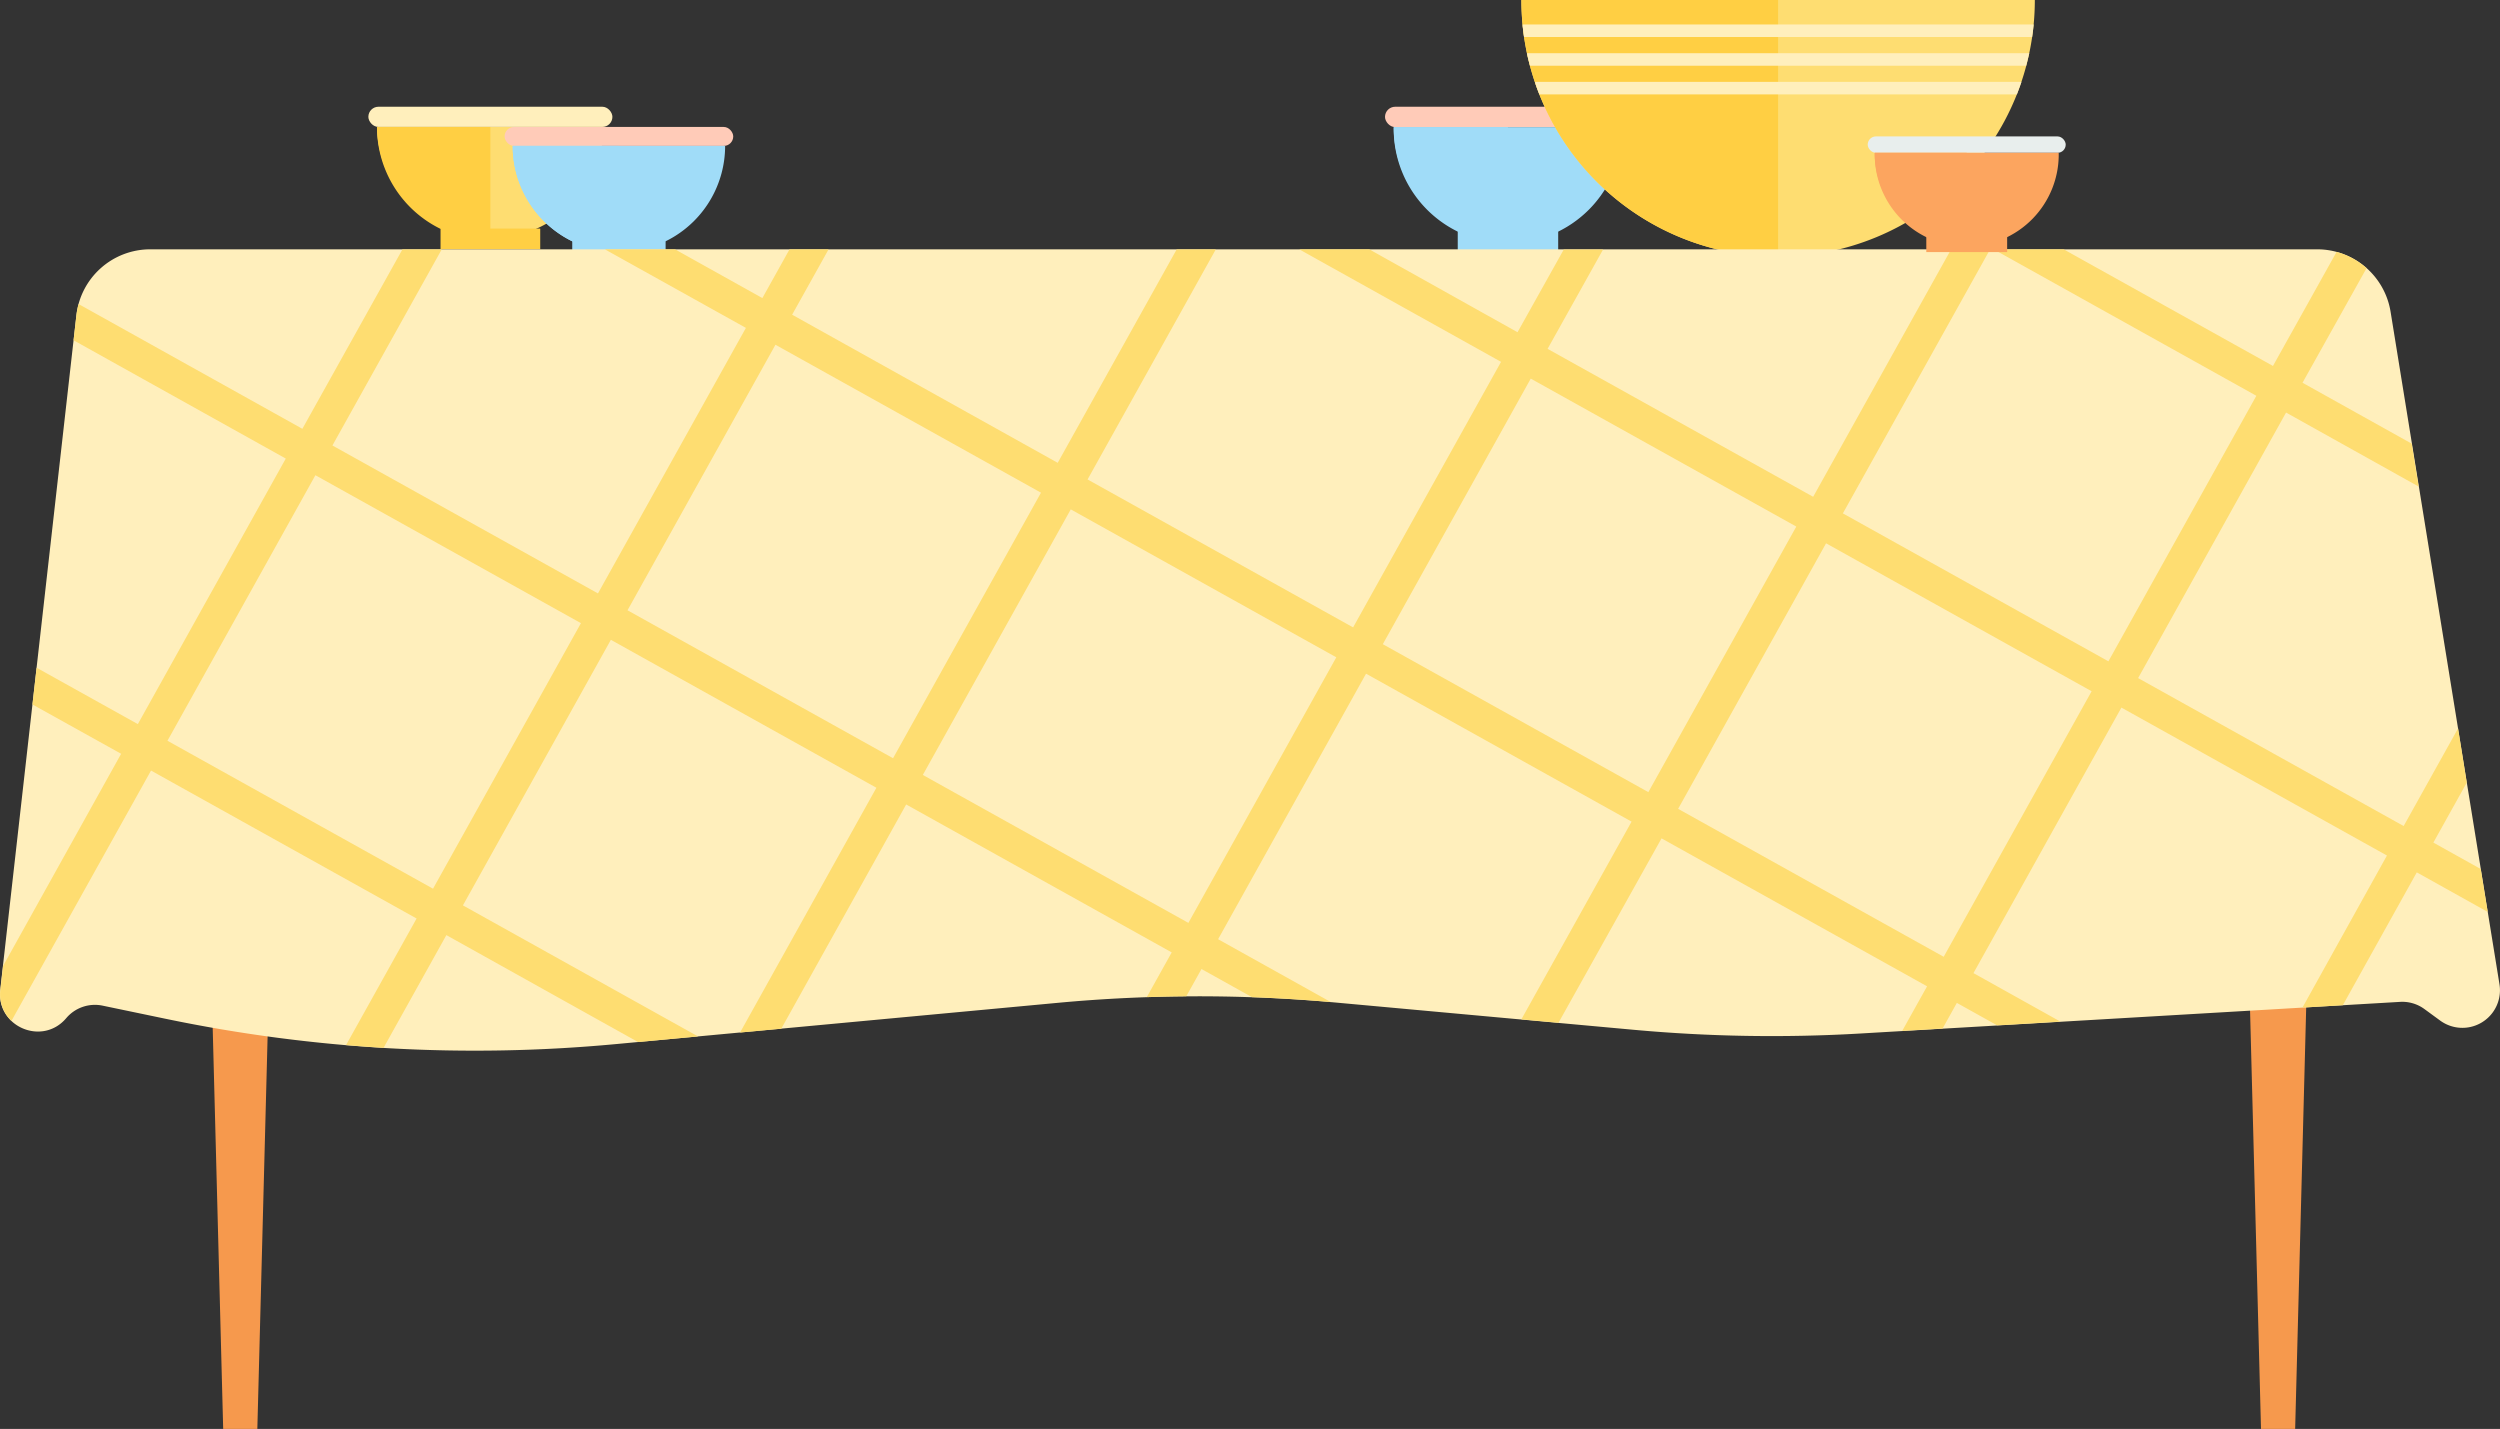   <svg xmlns="http://www.w3.org/2000/svg" viewBox="0 0 811.1 463.61" width="100%" style="vertical-align: middle; max-width: 100%; width: 100%;">
   <rect x="0" y="0" width="811.1" height="463.61" fill="#333333" stroke="none"/>
   <g>
    <g>
     <rect x="119.51" y="34.63" width="79.18" height="6.56" rx="3.28" fill="rgb(255, 239, 188)">
     </rect>
     <path d="M195.88,41.19a36.79,36.79,0,0,1-73.57,0Z" fill="rgb(254, 221, 113)">
     </path>
     <path d="M122.31,41.19A36.78,36.78,0,0,0,159.09,78V41.19Z" fill="rgb(255, 207, 67)">
     </path>
     <rect x="142.93" y="74.16" width="32.34" height="6.73" fill="rgb(255, 207, 67)">
     </rect>
     <rect x="163.71" y="41.19" width="74.18" height="6.15" rx="3.07" fill="rgb(255, 203, 184)">
     </rect>
     <path d="M235.26,47.33a34.46,34.46,0,1,1-68.92,0Z" fill="rgb(160,220,248)">
     </path>
     <path d="M166.34,47.33A34.46,34.46,0,0,0,200.8,81.8V47.33Z" fill="rgb(160,220,248)">
     </path>
     <rect x="185.66" y="78.22" width="30.29" height="6.31" fill="rgb(160,220,248)">
     </rect>
     <rect x="449.35" y="34.63" width="79.79" height="6.61" rx="3.31" fill="rgb(255, 203, 184)">
     </rect>
     <path d="M526.31,41.24a37.07,37.07,0,1,1-74.13,0Z" fill="rgb(160,220,248)">
     </path>
     <path d="M452.18,41.24a37.07,37.07,0,0,0,37.06,37.07V41.24Z" fill="rgb(160,220,248)">
     </path>
     <rect x="472.95" y="74.47" width="32.59" height="6.78" fill="rgb(160,220,248)">
     </rect>
     <path d="M660.18,0A83.29,83.29,0,0,1,493.6,0Z" fill="rgb(254, 221, 113)">
     </path>
     <path d="M493.6,0a83.29,83.29,0,0,0,83.29,83.29V0Z" fill="rgb(255, 207, 67)">
     </path>
     <path d="M498.66,28.64c.23.63.47,1.27.72,1.9l0,.09H654.36c.53-1.34,1-2.7,1.49-4.07H498C498.19,27.25,498.4,28,498.66,28.64Zm-2.93-9.83c.2.84.43,1.68.65,2.51h161c.35-1.34.68-2.7,1-4.07h-163ZM494,7.94c0,.19,0,.38,0,.58.12,1.17.27,2.33.44,3.49H659.31c.2-1.35.36-2.71.49-4.07Z" fill="rgb(255, 239, 188)">
     </path>
     <polygon points="83.49 463.61 72.41 463.61 65.8 210.88 90.11 210.88 83.49 463.61" fill="rgb(246, 153, 77)">
     </polygon>
     <polygon points="744.64 463.61 733.56 463.61 726.95 210.88 751.26 210.88 744.64 463.61" fill="rgb(246, 153, 77)">
     </polygon>
     <path d="M48.74,80.89H751.8a24.11,24.11,0,0,1,23.8,20.25l35.33,218.2a12.19,12.19,0,0,1-19.22,11.79l-5.14-3.76a12.16,12.16,0,0,0-7.9-2.32L603.59,335.31a492.89,492.89,0,0,1-73.51-1.2l-96.56-8.83a491.63,491.63,0,0,0-90.46.09l-143.3,13.38a491.44,491.44,0,0,1-146-8.21l-20.48-4.27a12.2,12.2,0,0,0-11.79,4.06h0c-7.79,9.19-22.77,2.72-21.41-9.25l24.7-218.79A24.11,24.11,0,0,1,48.74,80.89Z" fill="rgb(255, 239, 188)">
     </path>
     <path d="M797.49,236.33,779.84,268l-86.15-48,48-86.15,43,24-2.25-13.92-35.41-19.75L767.81,87a24.22,24.22,0,0,0-9.73-5.27l-20.64,37L669.53,80.89H646.81l85.24,47.52-48,86.15-86.15-48,47.75-85.64H633l-44.74,80.26-86.16-48,18-32.23H507.35l-15,26.84L444.24,80.89H421.52L487,117.4l-48,86.15-86.15-48,41.6-74.63H381.76l-38.6,69.24L257,102.1l11.83-21.21H256.16l-8.82,15.82L219,80.89H196.23L242,106.38l-48,86.15-86.15-48,35.46-63.61H130.56L98.1,139.12,25.51,98.65a24.17,24.17,0,0,0-.72,3.64l-.92,8.11,68.85,38.38-48,86.15L11.88,216.64l-1.35,11.92,28.77,16L1,313.38l-.87,7.7a11.83,11.83,0,0,0,3.59,10.13L49,250l86.16,48-22.89,41.07q6.08.51,12.17.89l20.38-36.57L207,338.08l19.47-1.82-76.28-42.52,48-86.16,86.15,48L240.1,335l13.37-1.24L294,261l86.15,48-8.08,14.5c4.27-.15,8.54-.23,12.81-.27l4.93-8.84,16.39,9.13q12.79.46,25.56,1.58l-36.56-20.38,48-86.15,86.15,48-35.76,64.15,12.05,1.1L539.07,272l86.15,48-8.07,14.46,13.1-.76,4.63-8.32,13.06,7.28,20.56-1.2-28.23-15.74,48-86.15,86.15,48L747,326.91l13.1-.77,24-43.11,23,12.83-2.26-13.92-15.36-8.57,10.83-19.44Zm-657,52-86.16-48,48-86.15,86.15,48ZM289.74,246l-86.15-48,48-86.15,86.15,48Zm95.82,53.42-86.16-48,48-86.16,86.15,48ZM534.79,257l-86.15-48,48-86.16,86.15,48Zm95.82,53.42-86.16-48,48-86.15,86.16,48Z" fill="rgb(254, 221, 113)">
     </path>
     <rect x="605.96" y="44.26" width="64.24" height="5.32" rx="2.66" fill="rgb(232, 238, 237)">
     </rect>
     <path d="M667.93,49.58a29.85,29.85,0,1,1-59.69,0Z" fill="rgb(252,165,95)">
     </path>
     <path d="M608.24,49.58a29.84,29.84,0,0,0,29.84,29.85V49.58Z" fill="rgb(252,165,95)">
     </path>
     <rect x="624.97" y="76.33" width="26.23" height="5.46" fill="rgb(252,165,95)">
     </rect>
    </g>
   </g>
  </svg>

